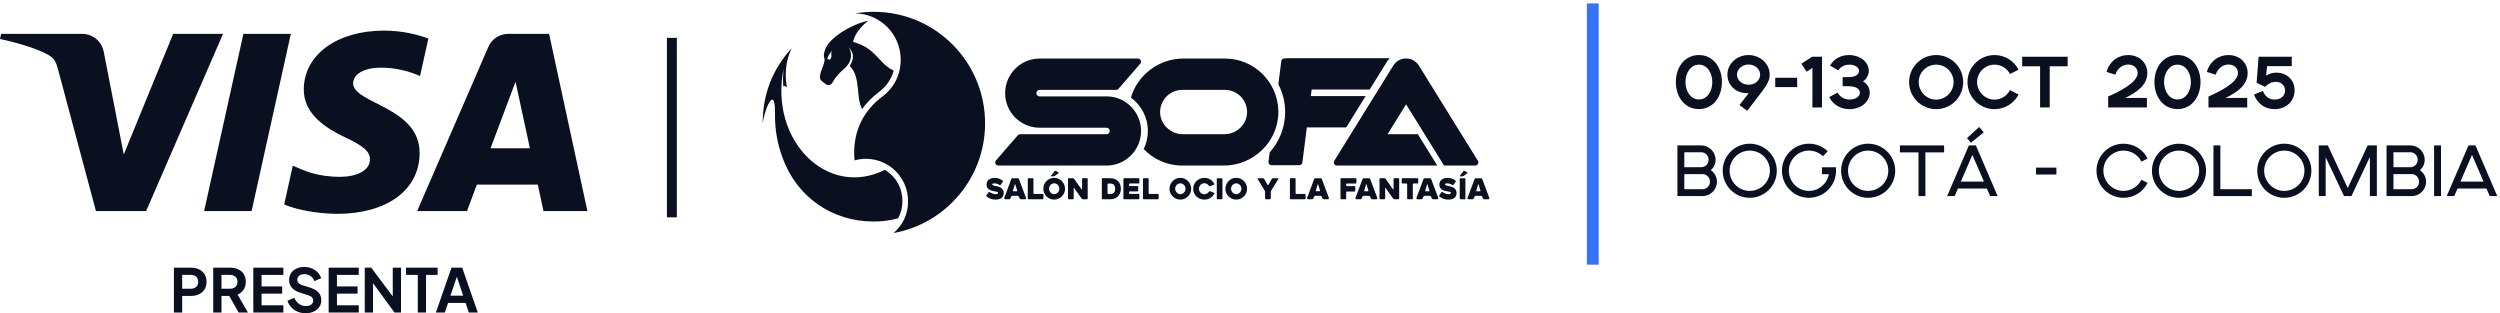 <?xml version="1.0" encoding="UTF-8"?>
<svg width="423px" height="53px" viewBox="0 0 423 53" version="1.1" xmlns="http://www.w3.org/2000/svg" xmlns:xlink="http://www.w3.org/1999/xlink">
    <title>logo_horz_visa-light</title>
    <g id="Elementos" stroke="none" stroke-width="1" fill="none" fill-rule="evenodd">
        <g id="LogosLight" transform="translate(-29, -895)">
            <g id="logo_horz_visa-light" transform="translate(29, 897)">
                <g id="PRESENTA" transform="translate(29.425, 43.167)" fill="#0A101F" fill-rule="nonzero">
                    <g>
                        <path d="M0,7.711 L0,0.122 L2.86,0.122 C3.381,0.122 3.841,0.215 4.24,0.401 C4.64,0.587 4.953,0.859 5.18,1.216 C5.407,1.573 5.52,2.008 5.52,2.521 C5.52,3.024 5.406,3.453 5.176,3.81 C4.947,4.166 4.633,4.439 4.234,4.627 C3.835,4.816 3.377,4.91 2.86,4.91 L1.399,4.91 L1.399,7.711 L0,7.711 Z M1.399,3.687 L2.878,3.687 C3.13,3.687 3.348,3.639 3.533,3.541 C3.718,3.443 3.862,3.307 3.966,3.131 C4.069,2.955 4.121,2.751 4.121,2.519 C4.121,2.281 4.069,2.075 3.966,1.9 C3.862,1.725 3.718,1.589 3.533,1.491 C3.348,1.393 3.13,1.345 2.878,1.345 L1.399,1.345 L1.399,3.687 Z" id="Shape"></path>
                        <path d="M6.65,7.711 L6.65,0.122 L9.503,0.122 C10.023,0.122 10.483,0.215 10.883,0.401 C11.283,0.587 11.596,0.859 11.823,1.216 C12.049,1.573 12.163,2.008 12.163,2.521 C12.163,3.042 12.037,3.487 11.787,3.854 C11.536,4.222 11.198,4.494 10.774,4.67 L12.53,7.711 L10.948,7.711 L9.064,4.38 L9.973,4.91 L8.049,4.91 L8.049,7.711 L6.65,7.711 Z M8.049,3.687 L9.521,3.687 C9.772,3.687 9.991,3.639 10.175,3.541 C10.36,3.443 10.505,3.307 10.608,3.131 C10.712,2.955 10.763,2.751 10.763,2.519 C10.763,2.281 10.712,2.075 10.608,1.9 C10.505,1.725 10.36,1.589 10.175,1.491 C9.991,1.393 9.772,1.345 9.521,1.345 L8.049,1.345 L8.049,3.687 Z" id="Shape"></path>
                        <polygon id="Path" points="13.434 7.711 13.434 0.122 18.525 0.122 18.525 1.345 14.833 1.345 14.833 3.295 18.32 3.295 18.32 4.518 14.833 4.518 14.833 6.489 18.525 6.489 18.525 7.711"></polygon>
                        <path d="M22.274,7.833 C21.793,7.833 21.345,7.745 20.93,7.57 C20.515,7.394 20.159,7.148 19.862,6.831 C19.565,6.515 19.345,6.147 19.203,5.727 L20.366,5.223 C20.555,5.663 20.823,6.005 21.171,6.251 C21.52,6.496 21.913,6.619 22.351,6.619 C22.598,6.619 22.811,6.58 22.992,6.503 C23.172,6.425 23.313,6.318 23.414,6.182 C23.515,6.045 23.566,5.884 23.566,5.699 C23.566,5.473 23.499,5.288 23.365,5.143 C23.232,4.998 23.03,4.883 22.759,4.8 L21.291,4.332 C20.698,4.145 20.25,3.87 19.947,3.505 C19.643,3.141 19.491,2.71 19.491,2.21 C19.491,1.774 19.599,1.39 19.816,1.058 C20.032,0.726 20.334,0.467 20.721,0.28 C21.108,0.093 21.551,0 22.051,0 C22.509,0 22.931,0.079 23.315,0.238 C23.7,0.397 24.03,0.617 24.306,0.899 C24.583,1.181 24.789,1.514 24.924,1.897 L23.774,2.404 C23.625,2.027 23.399,1.735 23.097,1.527 C22.795,1.319 22.447,1.215 22.053,1.215 C21.82,1.215 21.615,1.253 21.436,1.329 C21.257,1.406 21.119,1.515 21.021,1.657 C20.924,1.798 20.875,1.963 20.875,2.149 C20.875,2.36 20.943,2.546 21.08,2.707 C21.217,2.868 21.424,2.992 21.702,3.079 L23.106,3.519 C23.719,3.711 24.178,3.981 24.484,4.329 C24.789,4.677 24.942,5.105 24.942,5.613 C24.942,6.046 24.828,6.429 24.602,6.764 C24.375,7.098 24.062,7.36 23.663,7.549 C23.264,7.739 22.801,7.833 22.274,7.833 Z" id="Path"></path>
                        <polygon id="Path" points="26.185 7.711 26.185 0.122 31.276 0.122 31.276 1.345 27.584 1.345 27.584 3.295 31.071 3.295 31.071 4.518 27.584 4.518 27.584 6.489 31.276 6.489 31.276 7.711"></polygon>
                        <polygon id="Path" points="32.293 7.711 32.293 0.122 33.389 0.122 37.593 5.745 37.03 5.86 37.03 0.122 38.43 0.122 38.43 7.711 37.325 7.711 33.176 2.047 33.692 1.933 33.692 7.711"></polygon>
                        <polygon id="Path" points="41.262 7.711 41.262 1.345 39.277 1.345 39.277 0.122 44.618 0.122 44.618 1.345 42.661 1.345 42.661 7.711"></polygon>
                        <path d="M44.33,7.711 L46.969,0.122 L48.777,0.122 L51.417,7.711 L49.899,7.711 L49.35,6.086 L46.392,6.086 L45.84,7.711 L44.33,7.711 Z M46.79,4.864 L48.947,4.864 L47.681,1.085 L48.066,1.085 L46.79,4.864 Z" id="Shape"></path>
                    </g>
                </g>
                <polygon id="Line-3" fill="#0A101F" fill-rule="nonzero" points="114.519 4.407 114.519 34.771 112.841 34.771 112.841 4.407"></polygon>
                <g id="Logo-SOFA" transform="translate(129.047, 0)" fill="#0A101F" fill-rule="nonzero">
                    <path d="M80.121,28.09 C80.373,28.09 80.611,28.139 80.834,28.236 C81.057,28.333 81.252,28.465 81.418,28.632 C81.585,28.799 81.716,28.994 81.813,29.218 C81.91,29.441 81.959,29.679 81.959,29.932 C81.959,30.185 81.91,30.423 81.813,30.647 C81.716,30.87 81.585,31.065 81.418,31.232 C81.252,31.399 81.057,31.531 80.834,31.629 C80.611,31.725 80.373,31.774 80.121,31.774 C79.869,31.774 79.631,31.725 79.408,31.629 C79.185,31.531 78.991,31.399 78.826,31.232 C78.662,31.065 78.531,30.87 78.434,30.647 C78.337,30.423 78.288,30.185 78.288,29.932 C78.288,29.679 78.337,29.441 78.434,29.218 C78.531,28.994 78.662,28.799 78.826,28.632 C78.991,28.465 79.185,28.333 79.408,28.236 C79.631,28.139 79.869,28.09 80.121,28.09 Z M115.889,28.104 C116.161,28.104 116.404,28.144 116.619,28.224 C116.834,28.303 117.04,28.419 117.237,28.571 C117.263,28.594 117.277,28.622 117.281,28.654 C117.284,28.686 117.276,28.715 117.256,28.741 L116.878,29.281 C116.859,29.307 116.833,29.323 116.801,29.329 C116.768,29.336 116.739,29.329 116.713,29.31 C116.549,29.206 116.395,29.133 116.253,29.089 C116.11,29.045 115.98,29.023 115.86,29.023 C115.824,29.023 115.783,29.024 115.736,29.026 C115.69,29.027 115.645,29.034 115.603,29.045 C115.561,29.057 115.526,29.075 115.499,29.101 C115.471,29.127 115.458,29.163 115.458,29.208 C115.458,29.253 115.492,29.294 115.559,29.329 C115.627,29.365 115.705,29.396 115.792,29.422 C115.879,29.448 115.963,29.468 116.044,29.482 C116.125,29.497 116.177,29.506 116.199,29.509 C116.316,29.532 116.443,29.565 116.582,29.609 C116.721,29.653 116.852,29.717 116.973,29.803 C117.094,29.889 117.196,30.001 117.278,30.139 C117.361,30.276 117.402,30.449 117.402,30.656 C117.402,30.851 117.368,31.019 117.3,31.159 C117.232,31.3 117.138,31.416 117.016,31.507 C116.895,31.598 116.75,31.665 116.58,31.709 C116.41,31.752 116.222,31.774 116.015,31.774 C115.847,31.774 115.69,31.76 115.545,31.733 C115.399,31.705 115.264,31.667 115.138,31.619 C115.012,31.57 114.894,31.513 114.786,31.446 C114.678,31.38 114.578,31.309 114.488,31.235 C114.462,31.215 114.448,31.189 114.444,31.154 C114.441,31.12 114.449,31.09 114.468,31.065 L114.842,30.525 C114.861,30.499 114.887,30.483 114.919,30.476 C114.952,30.47 114.981,30.475 115.007,30.491 C115.181,30.605 115.354,30.693 115.525,30.758 C115.697,30.823 115.857,30.855 116.006,30.855 C116.148,30.855 116.256,30.835 116.33,30.795 C116.405,30.754 116.442,30.693 116.442,30.612 C116.442,30.571 116.426,30.537 116.393,30.513 C116.361,30.489 116.318,30.468 116.265,30.452 C116.211,30.436 116.149,30.423 116.078,30.413 C116.007,30.404 115.934,30.391 115.86,30.374 C115.789,30.362 115.706,30.346 115.61,30.328 C115.515,30.311 115.417,30.284 115.317,30.251 C115.217,30.216 115.117,30.174 115.019,30.122 C114.92,30.07 114.832,30.003 114.755,29.922 C114.677,29.841 114.615,29.745 114.568,29.633 C114.521,29.522 114.498,29.389 114.498,29.237 C114.498,29.013 114.541,28.829 114.628,28.683 C114.716,28.537 114.826,28.421 114.96,28.336 C115.095,28.25 115.244,28.19 115.409,28.156 C115.574,28.121 115.734,28.104 115.889,28.104 Z M49.318,28.09 C49.57,28.09 49.808,28.139 50.031,28.236 C50.254,28.333 50.449,28.465 50.615,28.632 C50.782,28.799 50.913,28.994 51.01,29.218 C51.107,29.441 51.156,29.679 51.156,29.932 C51.156,30.185 51.107,30.423 51.01,30.647 C50.913,30.87 50.782,31.065 50.615,31.232 C50.449,31.399 50.254,31.531 50.031,31.629 C49.808,31.726 49.57,31.774 49.318,31.774 C49.066,31.774 48.828,31.726 48.605,31.629 C48.382,31.531 48.188,31.399 48.023,31.232 C47.859,31.065 47.728,30.87 47.631,30.647 C47.534,30.423 47.485,30.185 47.485,29.932 C47.485,29.679 47.534,29.441 47.631,29.218 C47.728,28.994 47.859,28.799 48.023,28.632 C48.188,28.465 48.382,28.333 48.605,28.236 C48.828,28.139 49.066,28.09 49.318,28.09 Z M74.705,28.1 C74.919,28.1 75.111,28.124 75.282,28.172 C75.453,28.221 75.609,28.289 75.748,28.377 C75.887,28.464 76.012,28.571 76.123,28.695 C76.235,28.82 76.338,28.957 76.432,29.106 C76.448,29.132 76.451,29.159 76.441,29.189 C76.432,29.218 76.412,29.239 76.383,29.252 L75.694,29.524 C75.662,29.537 75.63,29.537 75.598,29.524 C75.565,29.511 75.541,29.492 75.525,29.466 C75.431,29.317 75.318,29.202 75.185,29.123 C75.053,29.044 74.893,29.004 74.705,29.004 C74.582,29.004 74.467,29.03 74.359,29.082 C74.25,29.134 74.156,29.203 74.075,29.289 C73.994,29.375 73.931,29.475 73.886,29.588 C73.841,29.702 73.818,29.819 73.818,29.939 C73.818,30.063 73.841,30.181 73.886,30.293 C73.931,30.405 73.994,30.503 74.075,30.587 C74.156,30.672 74.25,30.74 74.359,30.792 C74.467,30.844 74.582,30.87 74.705,30.87 C74.883,30.87 75.044,30.827 75.188,30.741 C75.332,30.656 75.445,30.544 75.53,30.408 C75.546,30.382 75.569,30.363 75.6,30.35 C75.63,30.337 75.662,30.337 75.694,30.35 L76.383,30.622 C76.412,30.635 76.432,30.656 76.441,30.683 C76.451,30.711 76.448,30.739 76.432,30.768 C76.338,30.92 76.234,31.058 76.121,31.182 C76.008,31.306 75.881,31.412 75.741,31.499 C75.6,31.586 75.444,31.653 75.273,31.701 C75.101,31.75 74.912,31.774 74.705,31.774 C74.447,31.774 74.204,31.726 73.978,31.629 C73.752,31.531 73.554,31.4 73.384,31.235 C73.214,31.069 73.081,30.875 72.984,30.651 C72.887,30.428 72.839,30.19 72.839,29.937 C72.839,29.684 72.887,29.446 72.984,29.222 C73.081,28.999 73.214,28.804 73.384,28.639 C73.554,28.474 73.752,28.343 73.978,28.245 C74.204,28.148 74.447,28.1 74.705,28.1 Z M70.666,28.09 C70.918,28.09 71.156,28.139 71.379,28.236 C71.602,28.333 71.797,28.465 71.963,28.632 C72.13,28.799 72.262,28.994 72.358,29.218 C72.455,29.441 72.504,29.679 72.504,29.932 C72.504,30.185 72.455,30.423 72.358,30.647 C72.262,30.87 72.13,31.065 71.963,31.232 C71.797,31.399 71.602,31.531 71.379,31.629 C71.156,31.725 70.918,31.774 70.666,31.774 C70.414,31.774 70.177,31.725 69.954,31.629 C69.731,31.531 69.537,31.399 69.372,31.232 C69.207,31.065 69.076,30.87 68.979,30.647 C68.882,30.423 68.833,30.185 68.833,29.932 C68.833,29.679 68.882,29.441 68.979,29.218 C69.076,28.994 69.207,28.799 69.372,28.632 C69.537,28.465 69.731,28.333 69.954,28.236 C70.177,28.139 70.414,28.09 70.666,28.09 Z M39.272,28.104 C39.543,28.104 39.786,28.144 40.001,28.224 C40.216,28.303 40.422,28.419 40.619,28.571 C40.645,28.594 40.66,28.622 40.663,28.654 C40.666,28.686 40.658,28.715 40.639,28.741 L40.261,29.281 C40.241,29.307 40.215,29.323 40.183,29.329 C40.151,29.336 40.122,29.329 40.096,29.31 C39.931,29.206 39.777,29.133 39.635,29.089 C39.493,29.045 39.362,29.023 39.243,29.023 C39.207,29.023 39.166,29.024 39.119,29.026 C39.072,29.027 39.028,29.034 38.986,29.045 C38.944,29.057 38.909,29.075 38.881,29.101 C38.854,29.127 38.84,29.163 38.84,29.208 C38.84,29.253 38.874,29.294 38.942,29.329 C39.01,29.365 39.087,29.396 39.175,29.422 C39.262,29.448 39.346,29.468 39.427,29.482 C39.508,29.497 39.559,29.506 39.582,29.509 C39.698,29.532 39.826,29.565 39.965,29.609 C40.104,29.653 40.234,29.717 40.355,29.803 C40.477,29.889 40.578,30.001 40.661,30.139 C40.743,30.276 40.784,30.449 40.784,30.656 C40.784,30.851 40.75,31.019 40.683,31.159 C40.615,31.3 40.52,31.416 40.399,31.507 C40.278,31.598 40.132,31.665 39.963,31.709 C39.793,31.752 39.604,31.774 39.398,31.774 C39.23,31.774 39.073,31.76 38.927,31.733 C38.782,31.705 38.646,31.667 38.52,31.619 C38.394,31.57 38.277,31.513 38.169,31.446 C38.06,31.38 37.961,31.309 37.87,31.235 C37.844,31.215 37.83,31.189 37.827,31.154 C37.824,31.12 37.831,31.09 37.851,31.065 L38.224,30.525 C38.244,30.499 38.27,30.483 38.302,30.476 C38.334,30.47 38.363,30.475 38.389,30.491 C38.564,30.605 38.737,30.693 38.908,30.758 C39.079,30.823 39.239,30.855 39.388,30.855 C39.53,30.855 39.638,30.835 39.713,30.795 C39.787,30.754 39.824,30.693 39.824,30.612 C39.824,30.571 39.808,30.537 39.776,30.513 C39.743,30.489 39.701,30.468 39.647,30.452 C39.594,30.436 39.532,30.423 39.461,30.413 C39.39,30.404 39.317,30.391 39.243,30.374 C39.171,30.362 39.088,30.346 38.993,30.328 C38.897,30.311 38.8,30.284 38.7,30.251 C38.599,30.216 38.5,30.174 38.401,30.122 C38.303,30.07 38.215,30.003 38.137,29.922 C38.06,29.841 37.997,29.745 37.95,29.633 C37.904,29.522 37.88,29.389 37.88,29.237 C37.88,29.013 37.924,28.829 38.011,28.683 C38.098,28.537 38.209,28.421 38.343,28.336 C38.477,28.25 38.627,28.19 38.792,28.156 C38.956,28.121 39.117,28.104 39.272,28.104 Z M43.192,28.163 C43.264,28.163 43.328,28.207 43.353,28.275 L44.555,31.482 C44.598,31.595 44.514,31.716 44.394,31.716 L43.731,31.716 C43.591,31.716 43.469,31.624 43.428,31.491 L43.387,31.354 C43.346,31.221 43.223,31.129 43.084,31.129 L42.312,31.129 C42.172,31.129 42.048,31.222 42.008,31.357 L41.969,31.488 C41.93,31.623 41.806,31.716 41.666,31.716 L41.034,31.716 C40.913,31.716 40.83,31.595 40.872,31.482 L42.074,28.275 C42.1,28.207 42.164,28.163 42.236,28.163 L43.192,28.163 Z M121.578,28.163 C121.65,28.163 121.714,28.207 121.74,28.275 L122.942,31.482 C122.984,31.595 122.901,31.716 122.78,31.716 L122.117,31.716 C121.978,31.716 121.855,31.624 121.815,31.491 L121.773,31.354 C121.733,31.221 121.61,31.129 121.47,31.129 L120.698,31.129 C120.558,31.129 120.435,31.222 120.395,31.357 L120.356,31.488 C120.316,31.623 120.193,31.716 120.053,31.716 L119.42,31.716 C119.299,31.716 119.216,31.595 119.258,31.482 L120.461,28.275 C120.486,28.207 120.55,28.163 120.622,28.163 L121.578,28.163 Z M102.621,28.163 C102.693,28.163 102.757,28.207 102.782,28.275 L103.984,31.482 C104.027,31.595 103.943,31.716 103.823,31.716 L103.16,31.716 C103.02,31.716 102.898,31.624 102.857,31.491 L102.816,31.354 C102.775,31.221 102.652,31.129 102.513,31.129 L101.741,31.129 C101.601,31.129 101.477,31.222 101.438,31.357 L101.399,31.488 C101.359,31.623 101.235,31.716 101.095,31.716 L100.463,31.716 C100.342,31.716 100.259,31.595 100.301,31.482 L101.504,28.275 C101.529,28.207 101.593,28.163 101.665,28.163 L102.621,28.163 Z M112.938,28.163 C113.01,28.163 113.074,28.207 113.1,28.275 L114.302,31.482 C114.344,31.595 114.261,31.716 114.14,31.716 L113.477,31.716 C113.338,31.716 113.215,31.624 113.174,31.491 L113.133,31.354 C113.092,31.221 112.969,31.129 112.83,31.129 L112.058,31.129 C111.918,31.129 111.794,31.222 111.755,31.357 L111.716,31.488 C111.676,31.623 111.553,31.716 111.412,31.716 L110.78,31.716 C110.659,31.716 110.576,31.595 110.618,31.482 L111.821,28.275 C111.846,28.207 111.91,28.163 111.982,28.163 L112.938,28.163 Z M118.784,28.158 C118.817,28.158 118.844,28.169 118.866,28.192 C118.889,28.215 118.9,28.242 118.9,28.275 L118.9,31.594 C118.9,31.627 118.889,31.654 118.866,31.677 C118.844,31.7 118.817,31.711 118.784,31.711 L118.056,31.711 C118.02,31.711 117.992,31.7 117.971,31.677 C117.951,31.654 117.94,31.627 117.94,31.594 L117.94,28.275 C117.94,28.242 117.951,28.215 117.971,28.192 C117.992,28.169 118.02,28.158 118.056,28.158 L118.784,28.158 Z M52.503,28.153 C52.536,28.153 52.57,28.162 52.605,28.18 C52.641,28.198 52.668,28.22 52.688,28.245 L53.949,30.029 C53.968,30.055 53.988,30.066 54.009,30.063 C54.03,30.06 54.04,30.042 54.04,30.01 L54.04,28.27 C54.04,28.237 54.052,28.21 54.074,28.187 C54.097,28.164 54.124,28.153 54.157,28.153 L54.874,28.153 C54.907,28.153 54.934,28.164 54.957,28.187 C54.98,28.21 54.991,28.237 54.991,28.27 L54.991,31.594 C54.991,31.627 54.98,31.654 54.957,31.677 C54.934,31.7 54.907,31.711 54.875,31.711 L54.159,31.711 C54.126,31.711 54.093,31.701 54.057,31.682 C54.021,31.662 53.994,31.64 53.975,31.614 L52.712,29.83 C52.693,29.804 52.672,29.793 52.651,29.798 C52.63,29.803 52.62,29.822 52.62,29.854 L52.62,31.594 C52.62,31.627 52.608,31.654 52.586,31.677 C52.563,31.7 52.535,31.711 52.503,31.711 L51.777,31.711 C51.744,31.711 51.717,31.7 51.694,31.677 C51.671,31.654 51.66,31.627 51.66,31.594 L51.66,28.27 C51.66,28.237 51.671,28.21 51.694,28.187 C51.716,28.164 51.744,28.153 51.776,28.153 L52.503,28.153 Z M58.826,28.153 C59.333,28.153 59.749,28.302 60.072,28.6 C60.247,28.763 60.379,28.955 60.47,29.179 C60.56,29.402 60.606,29.653 60.606,29.932 C60.606,30.211 60.56,30.463 60.47,30.688 C60.379,30.913 60.247,31.107 60.072,31.269 C59.91,31.414 59.726,31.525 59.517,31.599 C59.309,31.674 59.078,31.711 58.826,31.711 L57.502,31.711 C57.47,31.711 57.443,31.7 57.42,31.677 C57.397,31.654 57.386,31.627 57.386,31.594 L57.386,28.27 C57.386,28.237 57.397,28.21 57.42,28.187 C57.443,28.164 57.47,28.153 57.502,28.153 L58.826,28.153 Z M84.669,28.158 C84.701,28.158 84.734,28.168 84.768,28.187 C84.802,28.207 84.827,28.231 84.843,28.26 L85.438,29.3 C85.454,29.326 85.473,29.339 85.496,29.339 C85.518,29.339 85.538,29.326 85.554,29.3 L86.143,28.26 C86.159,28.231 86.184,28.207 86.218,28.187 C86.252,28.168 86.285,28.158 86.318,28.158 L87.19,28.158 C87.223,28.158 87.246,28.169 87.261,28.192 C87.275,28.215 87.269,28.249 87.244,28.294 L86.031,30.263 C86.015,30.292 86.001,30.327 85.988,30.37 C85.975,30.412 85.968,30.449 85.968,30.481 L85.968,31.594 C85.968,31.627 85.957,31.654 85.935,31.677 C85.912,31.7 85.885,31.711 85.853,31.711 L85.124,31.711 C85.092,31.711 85.065,31.7 85.042,31.677 C85.02,31.654 85.008,31.627 85.008,31.594 L85.008,30.486 C85.008,30.454 85.003,30.416 84.991,30.372 C84.98,30.328 84.966,30.293 84.95,30.268 C84.756,29.934 84.558,29.606 84.356,29.286 C84.154,28.965 83.953,28.634 83.753,28.294 C83.736,28.265 83.733,28.235 83.743,28.204 C83.753,28.174 83.774,28.158 83.806,28.158 L84.669,28.158 Z M100.344,28.153 C100.377,28.153 100.404,28.164 100.427,28.187 C100.449,28.21 100.461,28.238 100.461,28.271 L100.461,28.94 C100.461,28.972 100.449,29 100.427,29.023 C100.404,29.046 100.377,29.057 100.344,29.057 L98.841,29.057 C98.809,29.057 98.781,29.068 98.759,29.091 C98.736,29.113 98.725,29.14 98.725,29.172 L98.725,29.374 C98.725,29.406 98.736,29.434 98.759,29.456 C98.781,29.479 98.809,29.49 98.841,29.49 L100.151,29.49 C100.183,29.49 100.21,29.501 100.233,29.524 C100.255,29.547 100.267,29.574 100.267,29.606 L100.267,30.287 C100.267,30.319 100.255,30.347 100.233,30.37 C100.21,30.392 100.183,30.404 100.151,30.404 L98.841,30.404 C98.809,30.404 98.781,30.415 98.759,30.438 C98.736,30.46 98.725,30.488 98.725,30.52 L98.725,31.594 C98.725,31.627 98.714,31.654 98.691,31.677 C98.669,31.7 98.641,31.711 98.609,31.711 L97.881,31.711 C97.849,31.711 97.821,31.7 97.799,31.677 C97.776,31.654 97.765,31.627 97.765,31.594 L97.765,28.27 C97.765,28.237 97.776,28.21 97.799,28.187 C97.821,28.164 97.849,28.153 97.881,28.153 L100.344,28.153 Z M77.678,28.158 C77.71,28.158 77.738,28.169 77.76,28.192 C77.782,28.215 77.794,28.242 77.794,28.275 L77.794,31.594 C77.794,31.627 77.782,31.654 77.76,31.677 C77.738,31.7 77.71,31.711 77.678,31.711 L76.949,31.711 C76.914,31.711 76.886,31.7 76.865,31.677 C76.844,31.654 76.834,31.627 76.834,31.594 L76.834,28.275 C76.834,28.242 76.844,28.215 76.865,28.192 C76.886,28.169 76.914,28.158 76.949,28.158 L77.678,28.158 Z M65.187,28.153 C65.22,28.153 65.247,28.164 65.27,28.187 C65.292,28.21 65.304,28.237 65.304,28.27 L65.304,30.7 C65.304,30.733 65.314,30.76 65.335,30.783 C65.356,30.805 65.385,30.817 65.42,30.817 L66.88,30.817 C66.912,30.817 66.939,30.828 66.962,30.851 C66.985,30.873 66.996,30.901 66.996,30.933 L66.996,31.594 C66.996,31.627 66.985,31.654 66.962,31.677 C66.939,31.7 66.912,31.711 66.88,31.711 L64.46,31.711 C64.425,31.711 64.396,31.7 64.375,31.677 C64.354,31.654 64.344,31.627 64.344,31.594 L64.344,28.27 C64.344,28.237 64.354,28.21 64.375,28.187 C64.396,28.164 64.425,28.153 64.46,28.153 L65.187,28.153 Z M63.617,28.153 C63.649,28.153 63.676,28.164 63.699,28.187 C63.722,28.21 63.733,28.237 63.733,28.27 L63.733,28.931 C63.733,28.963 63.722,28.991 63.699,29.013 C63.676,29.036 63.649,29.047 63.617,29.047 L62.109,29.047 C62.076,29.047 62.049,29.059 62.026,29.082 C62.004,29.104 61.992,29.132 61.992,29.164 L61.992,29.368 C61.992,29.401 62.004,29.428 62.026,29.451 C62.049,29.474 62.076,29.485 62.109,29.485 L63.423,29.485 C63.455,29.485 63.482,29.496 63.505,29.519 C63.528,29.542 63.539,29.569 63.539,29.601 L63.539,30.272 C63.539,30.305 63.528,30.332 63.505,30.355 C63.482,30.377 63.455,30.389 63.423,30.389 L62.109,30.389 C62.076,30.389 62.049,30.4 62.026,30.423 C62.004,30.446 61.992,30.473 61.992,30.506 L61.992,30.69 C61.992,30.723 62.004,30.75 62.026,30.773 C62.049,30.796 62.076,30.807 62.109,30.807 L63.617,30.807 C63.649,30.807 63.676,30.818 63.699,30.841 C63.722,30.864 63.733,30.891 63.733,30.924 L63.733,31.594 C63.733,31.627 63.722,31.654 63.699,31.677 C63.676,31.7 63.649,31.711 63.617,31.711 L61.149,31.711 C61.116,31.711 61.089,31.7 61.066,31.677 C61.044,31.654 61.032,31.627 61.032,31.594 L61.032,28.27 C61.032,28.237 61.044,28.21 61.066,28.187 C61.089,28.164 61.116,28.153 61.149,28.153 L63.617,28.153 Z M105.208,28.153 C105.24,28.153 105.274,28.162 105.309,28.18 C105.345,28.198 105.373,28.22 105.392,28.245 L106.653,30.029 C106.672,30.055 106.692,30.066 106.713,30.063 C106.734,30.06 106.745,30.042 106.745,30.01 L106.745,28.27 C106.745,28.237 106.756,28.21 106.779,28.187 C106.801,28.164 106.829,28.153 106.861,28.153 L107.579,28.153 C107.611,28.153 107.638,28.164 107.661,28.187 C107.684,28.21 107.695,28.237 107.695,28.27 L107.695,31.594 C107.695,31.627 107.684,31.654 107.661,31.677 C107.638,31.7 107.611,31.711 107.579,31.711 L106.863,31.711 C106.83,31.711 106.797,31.701 106.761,31.682 C106.726,31.662 106.698,31.64 106.679,31.614 L105.416,29.83 C105.397,29.804 105.376,29.793 105.356,29.798 C105.334,29.803 105.324,29.822 105.324,29.854 L105.324,31.594 C105.324,31.627 105.313,31.654 105.29,31.677 C105.267,31.7 105.239,31.711 105.207,31.711 L104.481,31.711 C104.448,31.711 104.421,31.7 104.398,31.677 C104.375,31.654 104.364,31.627 104.364,31.594 L104.364,28.27 C104.364,28.237 104.375,28.21 104.398,28.187 C104.421,28.164 104.448,28.153 104.48,28.153 L105.208,28.153 Z M45.696,28.153 C45.728,28.153 45.756,28.164 45.778,28.187 C45.801,28.21 45.812,28.237 45.812,28.27 L45.812,30.7 C45.812,30.733 45.823,30.76 45.844,30.783 C45.865,30.805 45.893,30.817 45.929,30.817 L47.388,30.817 C47.42,30.817 47.448,30.828 47.471,30.851 C47.493,30.873 47.505,30.901 47.505,30.933 L47.505,31.594 C47.505,31.627 47.493,31.654 47.471,31.677 C47.448,31.7 47.42,31.711 47.388,31.711 L44.969,31.711 C44.933,31.711 44.905,31.7 44.884,31.677 C44.863,31.654 44.852,31.627 44.852,31.594 L44.852,28.27 C44.852,28.237 44.863,28.21 44.884,28.187 C44.905,28.164 44.933,28.153 44.969,28.153 L45.696,28.153 Z M110.798,28.153 C110.834,28.153 110.862,28.164 110.883,28.187 C110.904,28.21 110.914,28.237 110.914,28.27 L110.914,28.931 C110.914,28.963 110.904,28.991 110.883,29.013 C110.862,29.036 110.834,29.047 110.798,29.047 L110.119,29.047 C110.087,29.047 110.059,29.059 110.037,29.082 C110.014,29.104 110.003,29.132 110.003,29.164 L110.003,31.594 C110.003,31.627 109.993,31.654 109.971,31.677 C109.95,31.7 109.922,31.711 109.887,31.711 L109.159,31.711 C109.127,31.711 109.099,31.7 109.077,31.677 C109.054,31.654 109.043,31.627 109.043,31.594 L109.043,29.164 C109.043,29.132 109.032,29.104 109.011,29.082 C108.99,29.059 108.962,29.047 108.927,29.047 L108.238,29.047 C108.206,29.047 108.178,29.036 108.156,29.013 C108.133,28.991 108.122,28.963 108.122,28.931 L108.122,28.27 C108.122,28.237 108.133,28.21 108.156,28.187 C108.178,28.164 108.206,28.153 108.238,28.153 L110.798,28.153 Z M94.435,28.158 C94.507,28.158 94.571,28.203 94.597,28.27 L95.799,31.477 C95.841,31.59 95.758,31.711 95.637,31.711 L94.974,31.711 C94.835,31.711 94.712,31.62 94.671,31.486 L94.63,31.349 C94.59,31.216 94.467,31.125 94.327,31.125 L93.555,31.125 C93.415,31.125 93.291,31.217 93.252,31.352 L93.213,31.484 C93.173,31.619 93.05,31.711 92.909,31.711 L92.277,31.711 C92.156,31.711 92.073,31.59 92.115,31.477 L93.318,28.27 C93.343,28.203 93.407,28.158 93.479,28.158 L94.435,28.158 Z M90.051,28.153 C90.083,28.153 90.111,28.164 90.134,28.187 C90.156,28.21 90.167,28.237 90.167,28.27 L90.167,30.7 C90.167,30.733 90.178,30.76 90.199,30.783 C90.22,30.805 90.248,30.817 90.284,30.817 L91.743,30.817 C91.775,30.817 91.803,30.828 91.826,30.851 C91.848,30.873 91.86,30.901 91.86,30.933 L91.86,31.594 C91.86,31.627 91.848,31.654 91.826,31.677 C91.803,31.7 91.775,31.711 91.743,31.711 L89.324,31.711 C89.288,31.711 89.26,31.7 89.239,31.677 C89.218,31.654 89.207,31.627 89.207,31.594 L89.207,28.27 C89.207,28.237 89.218,28.21 89.239,28.187 C89.26,28.164 89.288,28.153 89.324,28.153 L90.051,28.153 Z M49.318,29.018 C49.198,29.018 49.085,29.044 48.979,29.094 C48.872,29.144 48.779,29.21 48.7,29.293 C48.621,29.376 48.559,29.473 48.513,29.585 C48.468,29.696 48.445,29.812 48.445,29.932 C48.445,30.056 48.468,30.172 48.513,30.282 C48.559,30.392 48.621,30.489 48.7,30.574 C48.779,30.658 48.872,30.725 48.979,30.775 C49.085,30.826 49.198,30.851 49.318,30.851 C49.438,30.851 49.551,30.826 49.657,30.775 C49.764,30.725 49.858,30.658 49.939,30.574 C50.02,30.489 50.083,30.392 50.128,30.282 C50.173,30.172 50.196,30.056 50.196,29.932 C50.196,29.812 50.173,29.696 50.128,29.585 C50.083,29.473 50.02,29.376 49.939,29.293 C49.858,29.21 49.764,29.144 49.657,29.094 C49.551,29.044 49.438,29.018 49.318,29.018 Z M80.121,29.019 C80.001,29.019 79.888,29.044 79.782,29.094 C79.675,29.144 79.582,29.21 79.503,29.293 C79.424,29.375 79.362,29.473 79.316,29.585 C79.271,29.696 79.248,29.812 79.248,29.932 C79.248,30.055 79.271,30.172 79.316,30.282 C79.362,30.392 79.424,30.489 79.503,30.574 C79.582,30.658 79.675,30.725 79.782,30.775 C79.888,30.826 80.001,30.851 80.121,30.851 C80.241,30.851 80.354,30.826 80.46,30.775 C80.567,30.725 80.661,30.658 80.742,30.574 C80.823,30.489 80.885,30.392 80.931,30.282 C80.976,30.172 80.999,30.055 80.999,29.932 C80.999,29.812 80.976,29.696 80.931,29.585 C80.885,29.473 80.823,29.375 80.742,29.293 C80.661,29.21 80.567,29.144 80.46,29.094 C80.354,29.044 80.241,29.019 80.121,29.019 Z M70.666,29.019 C70.547,29.019 70.434,29.044 70.327,29.094 C70.22,29.144 70.127,29.21 70.048,29.293 C69.969,29.375 69.907,29.473 69.861,29.585 C69.816,29.696 69.793,29.812 69.793,29.932 C69.793,30.055 69.816,30.172 69.861,30.282 C69.907,30.392 69.969,30.489 70.048,30.574 C70.127,30.658 70.22,30.725 70.327,30.775 C70.434,30.826 70.547,30.851 70.666,30.851 C70.786,30.851 70.899,30.826 71.006,30.775 C71.112,30.725 71.206,30.658 71.287,30.574 C71.368,30.489 71.431,30.392 71.476,30.282 C71.521,30.172 71.544,30.055 71.544,29.932 C71.544,29.812 71.521,29.696 71.476,29.585 C71.431,29.473 71.368,29.375 71.287,29.293 C71.206,29.21 71.112,29.144 71.006,29.094 C70.899,29.044 70.786,29.019 70.666,29.019 Z M58.826,29.057 L58.462,29.057 C58.43,29.057 58.403,29.069 58.38,29.091 C58.357,29.114 58.346,29.142 58.346,29.174 L58.346,30.7 C58.346,30.733 58.357,30.76 58.38,30.783 C58.403,30.805 58.43,30.817 58.462,30.817 L58.826,30.817 C58.917,30.817 59.01,30.805 59.107,30.783 C59.204,30.76 59.292,30.717 59.369,30.654 C59.447,30.591 59.51,30.501 59.561,30.387 C59.611,30.271 59.636,30.122 59.636,29.937 C59.636,29.752 59.611,29.602 59.561,29.487 C59.51,29.373 59.446,29.283 59.367,29.22 C59.287,29.157 59.2,29.114 59.105,29.091 C59.009,29.069 58.917,29.057 58.826,29.057 Z M42.667,29.193 L42.341,30.27 C42.327,30.315 42.361,30.361 42.408,30.361 L42.999,30.361 C43.045,30.361 43.078,30.316 43.064,30.272 L42.734,29.193 C42.724,29.16 42.677,29.16 42.667,29.193 Z M102.096,29.193 L101.77,30.27 C101.756,30.315 101.79,30.361 101.837,30.361 L102.428,30.361 C102.474,30.361 102.507,30.316 102.493,30.272 L102.163,29.193 C102.153,29.16 102.106,29.16 102.096,29.193 Z M112.413,29.193 L112.087,30.27 C112.073,30.315 112.107,30.361 112.155,30.361 L112.745,30.361 C112.791,30.361 112.824,30.316 112.811,30.272 L112.48,29.193 C112.47,29.16 112.424,29.16 112.413,29.193 Z M121.054,29.193 L120.727,30.27 C120.713,30.315 120.747,30.361 120.795,30.361 L121.385,30.361 C121.431,30.361 121.464,30.316 121.451,30.272 L121.12,29.193 C121.11,29.16 121.064,29.16 121.054,29.193 Z M93.911,29.188 L93.584,30.265 C93.57,30.31 93.604,30.356 93.652,30.356 L94.242,30.356 C94.288,30.356 94.321,30.311 94.308,30.267 L93.977,29.188 C93.967,29.155 93.921,29.155 93.911,29.188 Z M49.566,26.9 L50.058,27.179 C50.118,27.209 50.122,27.245 50.071,27.287 L49.43,27.768 C49.406,27.786 49.375,27.802 49.338,27.815 C49.301,27.828 49.267,27.835 49.237,27.835 L48.821,27.835 C48.791,27.835 48.772,27.827 48.763,27.81 C48.754,27.794 48.76,27.774 48.781,27.75 L49.4,26.945 C49.418,26.921 49.443,26.905 49.476,26.896 C49.509,26.886 49.539,26.888 49.566,26.9 Z M118.747,26.899 L119.239,27.178 C119.299,27.208 119.303,27.244 119.252,27.286 L118.611,27.767 C118.587,27.785 118.557,27.8 118.519,27.814 C118.482,27.827 118.448,27.834 118.418,27.834 L118.003,27.834 C117.972,27.834 117.953,27.826 117.944,27.809 C117.935,27.793 117.941,27.773 117.962,27.749 L118.581,26.944 C118.599,26.92 118.624,26.904 118.657,26.894 C118.69,26.885 118.72,26.887 118.747,26.899 Z" id="Texto"></path>
                    <path d="M63.496,7.908 C63.942,7.908 64.182,8.435 63.889,8.773 L60.193,13.033 C60.095,13.146 59.953,13.211 59.804,13.211 L46.861,13.211 C46.558,13.211 46.313,13.457 46.313,13.76 C46.313,14.063 46.558,14.308 46.861,14.308 L58.182,14.308 C61.406,14.308 64.02,16.929 64.02,20.161 C64.02,23.392 61.406,26.012 58.182,26.012 L39.866,26.012 C39.419,26.012 39.18,25.485 39.473,25.147 L43.169,20.887 C43.267,20.774 43.409,20.709 43.558,20.709 L58.182,20.709 C58.485,20.709 58.73,20.464 58.73,20.161 C58.73,19.857 58.485,19.612 58.182,19.612 L46.861,19.612 C43.637,19.612 41.023,16.992 41.023,13.76 C41.023,10.528 43.637,7.908 46.861,7.908 L63.496,7.908 Z M108.862,7.894 C109.698,7.894 110.533,8.297 111.033,9.103 L121.011,25.202 C121.23,25.556 120.977,26.012 120.562,26.012 L115.285,26.012 L108.862,15.651 L105.727,20.709 L110.856,20.709 L114.143,26.012 L97.163,26.012 C96.748,26.012 96.495,25.556 96.714,25.202 L106.692,9.103 C107.192,8.297 108.027,7.894 108.862,7.894 Z M78.221,7.908 C83.15,7.908 87.156,11.866 87.25,16.784 C87.347,21.859 83.106,26.012 78.043,26.012 L70.984,26.012 C68.421,26.012 66.11,24.941 64.466,23.222 C64.917,22.296 65.17,21.258 65.17,20.16 C65.17,17.843 64.039,15.789 62.304,14.513 C63.409,10.705 67.008,7.908 71.163,7.908 L78.221,7.908 Z M106.1,7.849 C105.91,8.042 105.739,8.258 105.592,8.495 L102.705,13.152 L92.884,13.152 L92.745,14.249 L102.025,14.249 L98.738,19.553 L92.071,19.553 L91.315,25.503 C91.282,25.76 91.064,25.953 90.805,25.953 L86.092,25.953 C85.782,25.953 85.542,25.681 85.581,25.372 L85.783,23.784 C87.41,21.975 88.401,19.582 88.401,16.96 C88.401,15.262 87.983,13.661 87.248,12.251 L87.749,8.312 C87.782,8.047 88.007,7.849 88.734,7.849 L106.1,7.849 Z M78.221,13.211 L70.984,13.211 C68.943,13.211 67.279,14.858 67.245,16.897 C67.21,18.993 68.991,20.709 71.083,20.709 L78.122,20.709 C80.214,20.709 81.996,18.993 81.961,16.897 C81.927,14.858 80.262,13.211 78.221,13.211 Z" id="SOFA"></path>
                    <path d="M18.813,0 C29.205,0 37.629,8.445 37.629,18.862 C37.629,28.137 30.949,35.849 22.149,37.428 C23.766,36.015 24.599,34.179 24.599,32.029 C24.599,28.075 21.401,24.869 17.456,24.869 C16.777,24.869 16.202,24.96 15.549,25.141 C15.499,24.692 15.478,24.29 15.478,23.833 C15.478,19.971 17.127,16.673 20.214,14.362 C22.258,12.832 23.35,10.649 23.35,8.091 C23.35,3.807 19.916,0.327 15.656,0.266 C16.683,0.092 17.737,0 18.813,0 Z M4.913,6.149 C4.214,7.635 3.903,9.03 3.903,10.672 C3.903,11.419 3.967,12.051 4.115,12.783 C3.978,12.639 3.808,12.566 3.61,12.566 C3.563,12.566 3.524,12.57 3.478,12.579 C3.411,11.564 3.436,10.535 3.549,9.567 C1.042,21.853 11.038,31.603 20.667,26.733 C22.57,27.892 23.639,29.796 23.639,32.03 C23.639,33.095 23.413,33.998 22.914,34.939 C21.478,35.319 20.222,35.48 18.738,35.48 C11.689,35.48 5.73,31.284 3.339,24.637 C2.462,22.202 2.08,20.008 2.08,17.419 C2.08,17.265 2.081,17.136 2.084,16.982 C2.084,13.861 1.284,14.715 0.703,16.204 L0.636,16.382 C0.614,16.443 0.592,16.504 0.571,16.565 C0.294,17.371 0.095,18.178 0,18.881 C0,13.976 1.615,9.772 4.913,6.149 Z M17.904,1.483 C16.447,2.585 15.49,3.968 15.292,5.099 C19.206,6.098 19.653,8.827 22.145,9.928 C22.145,9.928 22.15,9.935 22.159,9.947 C21.775,11.395 20.924,12.636 19.642,13.595 C18.526,14.431 17.581,15.39 16.817,16.459 C15.73,14.445 16.639,11.019 14.736,9.164 C15.581,7.703 15.359,6.944 14.535,5.96 C15.038,6.737 15.076,7.804 14.647,8.592 C14.499,8.865 14.239,9.217 13.822,9.592 C13.173,10.176 12.386,10.93 12.002,11.653 C11.552,12.5 11.157,12.529 10.701,12.261 C10.629,12.218 10.229,11.909 10.078,11.787 C9.663,11.45 9.548,11.045 9.893,10.024 C10.162,9.23 10.603,8.316 10.443,7.893 C10.243,7.361 10.371,6.996 10.56,6.397 C10.696,5.967 11.074,5.447 11.09,5.422 C12.678,3.433 15.751,1.952 17.904,1.483 Z M11.751,6.527 C11.739,6.532 11.676,6.582 11.335,7.084 C11.022,7.546 10.937,7.907 10.922,7.981 C10.92,7.99 10.928,7.996 10.936,7.996 C11.196,8.006 11.304,8.089 11.334,8.119 C11.34,8.125 11.35,8.123 11.355,8.117 C11.647,7.771 11.677,7.465 11.612,7.154 C11.546,6.84 11.751,6.527 11.751,6.527 Z" id="Dragon"></path>
                </g>
                <g id="Logo-VISA" transform="translate(-0, 3.18)">
                    <path d="M37.736,0.548 L24.724,30.535 L16.235,30.535 L9.831,6.604 C9.442,5.129 9.105,4.59 7.922,3.969 C5.992,2.957 2.804,2.009 0,1.42 L0.19,0.548 L13.856,0.548 C15.598,0.548 17.164,1.668 17.559,3.606 L20.941,20.958 L29.3,0.548 L37.736,0.548 Z M71,20.744 C71.034,12.83 59.67,12.394 59.748,8.858 C59.772,7.783 60.833,6.638 63.155,6.346 C64.305,6.201 67.476,6.09 71.072,7.688 L72.483,1.33 C70.55,0.652 68.064,0 64.97,0 C57.032,0 51.446,4.076 51.398,9.913 C51.348,14.23 55.386,16.638 58.429,18.073 C61.559,19.542 62.609,20.486 62.597,21.8 C62.575,23.812 60.101,24.7 57.788,24.735 C53.752,24.795 51.409,23.68 49.542,22.841 L48.086,29.411 C49.963,30.242 53.427,30.967 57.018,31.004 C65.455,31.004 70.974,26.978 71,20.744 L71,20.744 Z M91.962,30.535 L99.39,30.535 L92.906,0.548 L86.05,0.548 C84.509,0.548 83.209,1.415 82.633,2.748 L70.581,30.535 L79.014,30.535 L80.689,26.056 L90.993,26.056 L91.962,30.535 Z M83.001,19.91 L87.228,8.651 L89.661,19.91 L83.001,19.91 Z M49.212,0.548 L42.571,30.535 L34.539,30.535 L41.183,0.548 L49.212,0.548 Z" id="Fill-1" fill="#0A101F" fill-rule="nonzero"></path>
                    <line x1="269.5" y1="-3.602" x2="269.5" y2="38.602" id="Line" stroke="#3574F7" stroke-width="2" stroke-linecap="square"></line>
                    <g id="09-13-OCT-2025" transform="translate(283, 1)" fill="#0A101F" fill-rule="nonzero">
                        <path d="M4.469,10.651 C3.024,10.651 2.18,9.217 2.18,7.699 C2.18,6.194 3.024,4.76 4.469,4.76 C5.879,4.76 6.722,6.206 6.722,7.699 C6.722,9.205 5.891,10.651 4.469,10.651 Z M4.469,12.277 C6.855,12.277 8.348,10.205 8.348,7.699 C8.348,5.206 6.855,3.134 4.469,3.134 C2.036,3.134 0.554,5.206 0.554,7.699 C0.554,10.205 2.036,12.277 4.469,12.277 Z" id="Shape"></path>
                        <path d="M11.312,11.59 L12.625,12.566 L13.745,11.121 C16.082,8.121 16.432,7.519 16.432,6.434 C16.432,4.615 14.829,3.134 12.866,3.134 C10.878,3.134 9.276,4.615 9.276,6.434 C9.276,8.061 10.517,9.675 12.878,9.591 L11.312,11.59 Z M10.89,6.447 C10.89,5.543 11.733,4.736 12.866,4.736 C13.974,4.736 14.817,5.543 14.817,6.447 C14.817,7.386 13.986,8.157 12.866,8.157 C11.733,8.157 10.89,7.362 10.89,6.447 Z" id="Shape"></path>
                        <polygon id="Path" points="17.371 8.555 21.082 8.555 21.082 6.977 17.371 6.977"></polygon>
                        <polygon id="Path" points="23.66 12 25.286 12 25.286 3.423 23.599 3.423 21.792 4.603 22.684 5.965 23.66 5.302"></polygon>
                        <path d="M26.503,10.253 C27.225,11.675 28.599,12.289 29.936,12.289 C31.996,12.289 33.357,10.928 33.357,9.506 C33.357,8.735 32.984,8.025 32.225,7.591 C32.827,7.169 33.201,6.495 33.201,5.808 C33.201,4.266 31.659,3.134 29.876,3.134 C28.623,3.134 27.346,3.664 26.647,4.917 L28.033,5.724 C28.466,5.037 29.213,4.76 29.912,4.76 C30.815,4.76 31.538,5.194 31.538,5.82 C31.538,6.374 30.996,6.868 29.779,6.868 L28.779,6.868 L28.779,8.41 L29.779,8.41 C31.092,8.41 31.695,8.916 31.695,9.506 C31.695,10.097 31.044,10.663 29.96,10.663 C29.201,10.663 28.394,10.313 27.912,9.482 L26.503,10.253 Z" id="Path"></path>
                        <path d="M40.019,7.699 C40.019,10.241 42.067,12.289 44.597,12.289 C47.126,12.289 49.174,10.241 49.174,7.699 C49.174,5.194 47.126,3.134 44.597,3.134 C42.067,3.134 40.019,5.194 40.019,7.699 Z M47.548,7.699 C47.548,9.338 46.235,10.675 44.597,10.675 C42.97,10.675 41.645,9.338 41.645,7.699 C41.645,6.085 42.97,4.76 44.597,4.76 C46.235,4.76 47.548,6.085 47.548,7.699 Z" id="Shape"></path>
                        <path d="M57.089,9.061 C56.595,10.012 55.631,10.675 54.475,10.675 C52.849,10.675 51.523,9.338 51.523,7.699 C51.523,6.085 52.849,4.76 54.475,4.76 C55.631,4.76 56.607,5.41 57.089,6.35 L58.535,5.615 C57.788,4.146 56.246,3.134 54.475,3.134 C51.945,3.134 49.897,5.194 49.897,7.699 C49.897,10.241 51.945,12.289 54.475,12.289 C56.258,12.289 57.776,11.289 58.535,9.82 L57.089,9.061 Z" id="Path"></path>
                        <polygon id="Path" points="62.185 12 63.811 12 63.811 5.037 66.847 5.037 66.847 3.423 59.149 3.423 59.149 5.037 62.185 5.037"></polygon>
                        <path d="M80.327,6.194 C80.327,4.387 78.917,3.134 77.074,3.134 C75.472,3.134 73.954,4.122 73.424,5.989 L74.918,6.459 C75.279,5.314 76.231,4.736 77.074,4.736 C78.026,4.736 78.689,5.326 78.689,6.194 C78.689,7.748 75.617,9.326 73.701,10.145 L73.701,12 L80.255,12 L80.255,10.386 L76.605,10.386 C78.448,9.494 80.327,8.253 80.327,6.194 Z" id="Path"></path>
                        <path d="M85.447,10.651 C84.001,10.651 83.158,9.217 83.158,7.699 C83.158,6.194 84.001,4.76 85.447,4.76 C86.856,4.76 87.699,6.206 87.699,7.699 C87.699,9.205 86.868,10.651 85.447,10.651 Z M85.447,12.277 C87.832,12.277 89.326,10.205 89.326,7.699 C89.326,5.206 87.832,3.134 85.447,3.134 C83.013,3.134 81.532,5.206 81.532,7.699 C81.532,10.205 83.013,12.277 85.447,12.277 Z" id="Shape"></path>
                        <path d="M97.301,6.194 C97.301,4.387 95.891,3.134 94.048,3.134 C92.446,3.134 90.928,4.122 90.398,5.989 L91.892,6.459 C92.253,5.314 93.205,4.736 94.048,4.736 C95,4.736 95.662,5.326 95.662,6.194 C95.662,7.748 92.59,9.326 90.675,10.145 L90.675,12 L97.228,12 L97.228,10.386 L93.578,10.386 C95.421,9.494 97.301,8.253 97.301,6.194 Z" id="Path"></path>
                        <path d="M98.373,9.82 C98.999,11.458 100.324,12.289 101.818,12.289 C103.974,12.289 105.251,10.795 105.251,9.097 C105.251,7.193 103.746,6.109 102.192,6.109 C101.589,6.109 100.963,6.266 100.421,6.615 L100.589,5.013 L104.77,5.013 L104.77,3.423 L99.156,3.423 L98.819,7.82 L100.252,8.519 C100.842,7.916 101.481,7.663 102.071,7.663 C102.938,7.663 103.637,8.278 103.637,9.133 C103.637,9.904 103.047,10.663 101.854,10.663 C101.144,10.663 100.336,10.338 99.867,9.205 L98.373,9.82 Z" id="Path"></path>
                    </g>
                    <g id="BOGOTÁ---COLOMBIA" transform="translate(283, 16)" fill="#0A101F" fill-rule="nonzero">
                        <path d="M0.819,12 L5.072,12 C6.409,12 7.505,10.916 7.505,9.567 C7.505,8.735 7.083,8.025 6.457,7.603 C6.963,7.193 7.276,6.591 7.276,5.856 C7.276,4.519 6.18,3.423 4.843,3.423 L0.819,3.423 L0.819,12 Z M1.988,10.831 L1.988,8.278 L5.072,8.278 C5.758,8.278 6.324,8.856 6.324,9.567 C6.324,10.265 5.758,10.831 5.072,10.831 L1.988,10.831 Z M1.988,7.109 L1.988,4.579 L4.843,4.579 C5.529,4.579 6.096,5.145 6.096,5.856 C6.096,6.555 5.529,7.109 4.843,7.109 L1.988,7.109 Z" id="Shape"></path>
                        <path d="M8.481,7.699 C8.481,10.241 10.529,12.289 13.047,12.289 C15.588,12.289 17.636,10.241 17.636,7.699 C17.636,5.194 15.588,3.134 13.047,3.134 C10.529,3.134 8.481,5.194 8.481,7.699 Z M16.468,7.699 C16.468,9.591 14.938,11.121 13.047,11.121 C11.179,11.121 9.649,9.591 9.649,7.699 C9.649,5.832 11.179,4.302 13.047,4.302 C14.938,4.302 16.468,5.832 16.468,7.699 Z" id="Shape"></path>
                        <path d="M25.274,8.29 L26.442,8.29 C26.165,9.88 24.768,11.121 23.069,11.121 C21.202,11.121 19.672,9.591 19.672,7.699 C19.672,5.832 21.202,4.302 23.069,4.302 C23.985,4.302 24.828,4.664 25.442,5.254 L26.25,4.411 C25.418,3.616 24.31,3.134 23.069,3.134 C20.552,3.134 18.504,5.194 18.504,7.699 C18.504,10.241 20.552,12.289 23.069,12.289 C25.599,12.289 27.659,10.241 27.659,7.699 C27.659,7.519 27.659,7.302 27.635,7.121 L25.274,7.121 L25.274,8.29 Z" id="Path"></path>
                        <path d="M28.514,7.699 C28.514,10.241 30.562,12.289 33.08,12.289 C35.622,12.289 37.67,10.241 37.67,7.699 C37.67,5.194 35.622,3.134 33.08,3.134 C30.562,3.134 28.514,5.194 28.514,7.699 Z M36.501,7.699 C36.501,9.591 34.971,11.121 33.08,11.121 C31.213,11.121 29.683,9.591 29.683,7.699 C29.683,5.832 31.213,4.302 33.08,4.302 C34.971,4.302 36.501,5.832 36.501,7.699 Z" id="Shape"></path>
                        <polygon id="Path" points="41.609 12 42.778 12 42.778 4.603 45.946 4.603 45.946 3.423 38.465 3.423 38.465 4.603 41.609 4.603"></polygon>
                        <path d="M46.452,12 L47.729,12 L48.283,10.723 L53.186,10.723 L53.728,12 L55.005,12 L51.319,3.423 L50.138,3.423 L46.452,12 Z M48.777,9.542 L50.728,5.025 L52.68,9.542 L48.777,9.542 Z M50.487,2.977 L52.656,1.206 L51.873,0.303 L49.813,2.194 L50.487,2.977 Z" id="Shape"></path>
                        <polygon id="Path" points="61.498 8.35 64.943 8.35 64.943 7.181 61.498 7.181"></polygon>
                        <path d="M79.327,9.229 C78.761,10.35 77.641,11.121 76.291,11.121 C74.424,11.121 72.894,9.591 72.894,7.699 C72.894,5.832 74.424,4.302 76.291,4.302 C77.641,4.302 78.785,5.061 79.327,6.169 L80.375,5.651 C79.652,4.158 78.098,3.134 76.291,3.134 C73.774,3.134 71.726,5.194 71.726,7.699 C71.726,10.241 73.774,12.289 76.291,12.289 C78.098,12.289 79.628,11.265 80.375,9.759 L79.327,9.229 Z" id="Path"></path>
                        <path d="M81.11,7.699 C81.11,10.241 83.158,12.289 85.676,12.289 C88.217,12.289 90.265,10.241 90.265,7.699 C90.265,5.194 88.217,3.134 85.676,3.134 C83.158,3.134 81.11,5.194 81.11,7.699 Z M89.097,7.699 C89.097,9.591 87.567,11.121 85.676,11.121 C83.808,11.121 82.278,9.591 82.278,7.699 C82.278,5.832 83.808,4.302 85.676,4.302 C87.567,4.302 89.097,5.832 89.097,7.699 Z" id="Shape"></path>
                        <polygon id="Path" points="91.518 12 98.011 12 98.011 10.831 92.687 10.831 92.687 3.423 91.518 3.423"></polygon>
                        <path d="M98.927,7.699 C98.927,10.241 100.975,12.289 103.493,12.289 C106.034,12.289 108.082,10.241 108.082,7.699 C108.082,5.194 106.034,3.134 103.493,3.134 C100.975,3.134 98.927,5.194 98.927,7.699 Z M106.914,7.699 C106.914,9.591 105.384,11.121 103.493,11.121 C101.625,11.121 100.095,9.591 100.095,7.699 C100.095,5.832 101.625,4.302 103.493,4.302 C105.384,4.302 106.914,5.832 106.914,7.699 Z" id="Shape"></path>
                        <polygon id="Path" points="109.335 12 110.504 12 110.504 5.423 113.612 12 114.865 12 117.985 5.374 117.985 12 119.165 12 119.165 3.423 117.611 3.423 114.238 10.639 110.865 3.423 109.335 3.423"></polygon>
                        <path d="M120.804,12 L125.056,12 C126.393,12 127.49,10.916 127.49,9.567 C127.49,8.735 127.068,8.025 126.441,7.603 C126.947,7.193 127.261,6.591 127.261,5.856 C127.261,4.519 126.164,3.423 124.827,3.423 L120.804,3.423 L120.804,12 Z M121.972,10.831 L121.972,8.278 L125.056,8.278 C125.743,8.278 126.309,8.856 126.309,9.567 C126.309,10.265 125.743,10.831 125.056,10.831 L121.972,10.831 Z M121.972,7.109 L121.972,4.579 L124.827,4.579 C125.514,4.579 126.08,5.145 126.08,5.856 C126.08,6.555 125.514,7.109 124.827,7.109 L121.972,7.109 Z" id="Shape"></path>
                        <polygon id="Path" points="128.851 12 130.019 12 130.019 3.423 128.851 3.423"></polygon>
                        <path d="M130.983,12 L132.26,12 L132.814,10.723 L137.717,10.723 L138.259,12 L139.536,12 L135.85,3.423 L134.669,3.423 L130.983,12 Z M133.308,9.542 L135.26,5.025 L137.211,9.542 L133.308,9.542 Z" id="Shape"></path>
                    </g>
                </g>
            </g>
        </g>
    </g>
</svg>